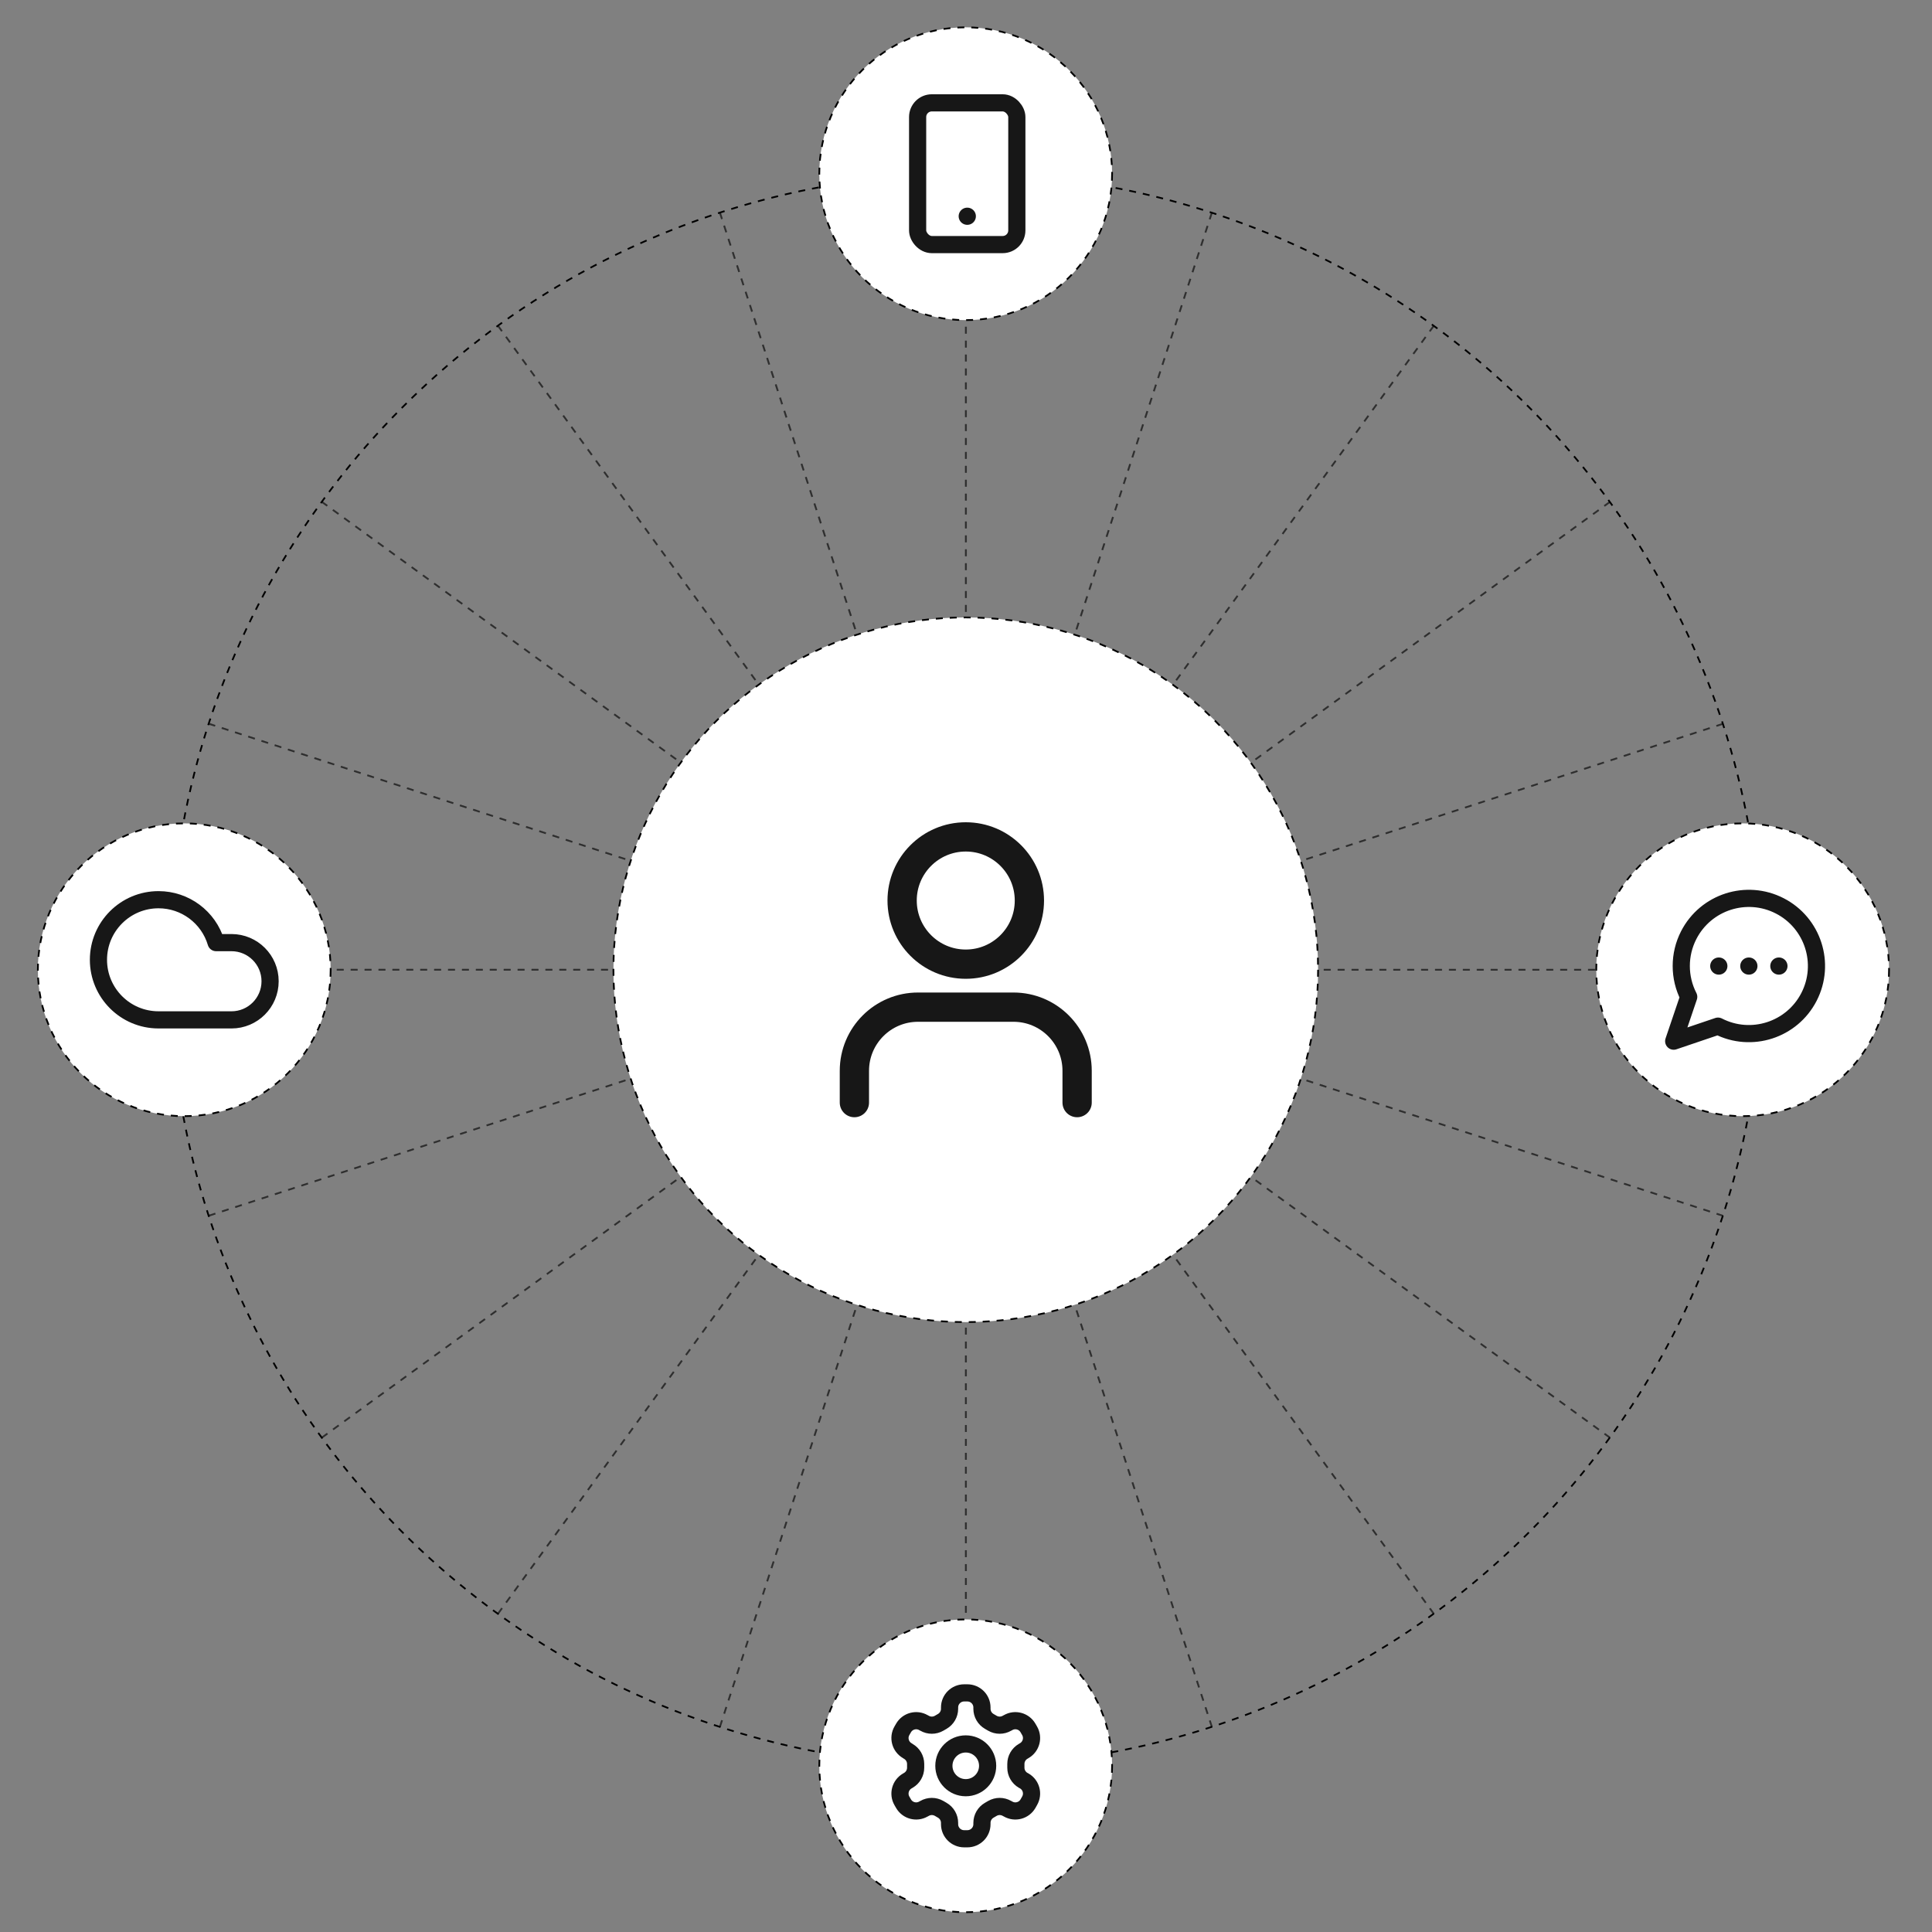 <?xml version="1.0" encoding="UTF-8"?>
<svg id="uuid-46d613c6-dcc1-4f4c-b0eb-e9b0205b6ee6" data-name="Layer 1" xmlns="http://www.w3.org/2000/svg" width="1600" height="1600" viewBox="0 0 1600 1600">
  <rect x="0" y="0" width="1600" height="1600" fill="#808080" stroke="none"/>
  <g opacity=".4">
    <g>
      <path d="M799.8,143.87v535.49" fill="#fff" stroke="#000" stroke-dasharray="0 0 0 0 0 0 5.76 5.76 5.76 5.76 5.76 5.76" stroke-miterlimit="10" stroke-width="1.44"/>
      <path d="M761.56,685.38l-165.47-509.27" fill="#fff" stroke="#000" stroke-dasharray="0 0 0 0 0 0 5.76 5.76 5.76 5.76 5.76 5.76" stroke-miterlimit="10" stroke-width="1.44"/>
      <path d="M727.05,702.97l-314.77-433.23" fill="#fff" stroke="#000" stroke-dasharray="0 0 0 0 0 0 5.76 5.76 5.76 5.76 5.76 5.76" stroke-miterlimit="10" stroke-width="1.44"/>
      <path d="M699.64,730.34l-433.23-314.73" fill="#fff" stroke="#000" stroke-dasharray="0 0 0 0 0 0 5.76 5.76 5.76 5.76 5.76 5.76" stroke-miterlimit="10" stroke-width="1.44"/>
      <path d="M682.06,764.86l-509.28-165.5" fill="#fff" stroke="#000" stroke-dasharray="0 0 0 0 0 0 5.76 5.76 5.76 5.76 5.76 5.76" stroke-miterlimit="10" stroke-width="1.44"/>
      <path d="M140.55,803.11h535.5" fill="#fff" stroke="#000" stroke-dasharray="0 0 0 0 0 0 5.76 5.76 5.76 5.76 5.76 5.76" stroke-miterlimit="10" stroke-width="1.44"/>
      <path d="M172.78,1006.82l509.28-165.47" fill="#fff" stroke="#000" stroke-dasharray="0 0 0 0 0 0 5.76 5.76 5.76 5.76 5.76 5.76" stroke-miterlimit="10" stroke-width="1.44"/>
      <path d="M266.41,1190.6l433.23-314.76" fill="#fff" stroke="#000" stroke-dasharray="0 0 0 0 0 0 5.76 5.76 5.76 5.76 5.76 5.76" stroke-miterlimit="10" stroke-width="1.44"/>
      <path d="M412.28,1336.47l314.77-433.22" fill="#fff" stroke="#000" stroke-dasharray="0 0 0 0 0 0 5.76 5.76 5.76 5.76 5.76 5.76" stroke-miterlimit="10" stroke-width="1.44"/>
      <path d="M596.09,1430.11l165.47-509.27" fill="#fff" stroke="#000" stroke-dasharray="0 0 0 0 0 0 5.76 5.76 5.76 5.76 5.76 5.76" stroke-miterlimit="10" stroke-width="1.44"/>
      <path d="M799.8,1462.37v-535.49" fill="#fff" stroke="#000" stroke-dasharray="0 0 0 0 0 0 5.76 5.76 5.76 5.76 5.76 5.76" stroke-miterlimit="10" stroke-width="1.44"/>
    </g>
    <g>
      <path d="M838.04,920.86l165.47,509.27" fill="#fff" stroke="#000" stroke-dasharray="0 0 0 0 0 0 5.76 5.76 5.76 5.76 5.76 5.76" stroke-miterlimit="10" stroke-width="1.44"/>
      <path d="M872.55,903.27l314.77,433.23" fill="#fff" stroke="#000" stroke-dasharray="0 0 0 0 0 0 5.76 5.76 5.76 5.76 5.76 5.76" stroke-miterlimit="10" stroke-width="1.44"/>
      <path d="M899.96,875.89l433.23,314.73" fill="#fff" stroke="#000" stroke-dasharray="0 0 0 0 0 0 5.76 5.76 5.76 5.76 5.76 5.76" stroke-miterlimit="10" stroke-width="1.44"/>
      <path d="M917.54,841.38l509.28,165.5" fill="#fff" stroke="#000" stroke-dasharray="0 0 0 0 0 0 5.76 5.76 5.76 5.76 5.76 5.76" stroke-miterlimit="10" stroke-width="1.44"/>
      <path d="M1459.05,803.13h-535.5" fill="#fff" stroke="#000" stroke-dasharray="0 0 0 0 0 0 5.76 5.76 5.76 5.76 5.76 5.76" stroke-miterlimit="10" stroke-width="1.44"/>
      <path d="M1426.82,599.41l-509.28,165.47" fill="#fff" stroke="#000" stroke-dasharray="0 0 0 0 0 0 5.76 5.76 5.76 5.76 5.76 5.76" stroke-miterlimit="10" stroke-width="1.44"/>
      <path d="M1333.19,415.64l-433.23,314.76" fill="#fff" stroke="#000" stroke-dasharray="0 0 0 0 0 0 5.76 5.76 5.76 5.76 5.76 5.76" stroke-miterlimit="10" stroke-width="1.44"/>
      <path d="M1187.32,269.76l-314.77,433.22" fill="#fff" stroke="#000" stroke-dasharray="0 0 0 0 0 0 5.76 5.76 5.76 5.76 5.76 5.76" stroke-miterlimit="10" stroke-width="1.44"/>
      <path d="M1003.51,176.13l-165.47,509.27" fill="#fff" stroke="#000" stroke-dasharray="0 0 0 0 0 0 5.76 5.76 5.76 5.76 5.76 5.76" stroke-miterlimit="10" stroke-width="1.44"/>
    </g>
  </g>
  <g opacity=".4">
    <g>
      <path d="M800,143.87v535.49" fill="#fff" stroke="#000" stroke-dasharray="0 0 0 0 0 0 5.76 5.76 5.76 5.76 5.76 5.76" stroke-miterlimit="10" stroke-width="1.44"/>
      <path d="M761.76,685.38l-165.47-509.27" fill="#fff" stroke="#000" stroke-dasharray="0 0 0 0 0 0 5.76 5.76 5.76 5.76 5.76 5.76" stroke-miterlimit="10" stroke-width="1.44"/>
      <path d="M727.25,702.97l-314.77-433.23" fill="#fff" stroke="#000" stroke-dasharray="0 0 0 0 0 0 5.76 5.76 5.76 5.76 5.76 5.76" stroke-miterlimit="10" stroke-width="1.44"/>
      <path d="M699.84,730.34l-433.23-314.73" fill="#fff" stroke="#000" stroke-dasharray="0 0 0 0 0 0 5.76 5.76 5.76 5.76 5.76 5.76" stroke-miterlimit="10" stroke-width="1.44"/>
      <path d="M682.26,764.86l-509.28-165.5" fill="#fff" stroke="#000" stroke-dasharray="0 0 0 0 0 0 5.76 5.76 5.76 5.76 5.76 5.76" stroke-miterlimit="10" stroke-width="1.44"/>
      <path d="M140.75,803.11h535.5" fill="#fff" stroke="#000" stroke-dasharray="0 0 0 0 0 0 5.76 5.76 5.76 5.76 5.76 5.76" stroke-miterlimit="10" stroke-width="1.44"/>
      <path d="M172.98,1006.82l509.28-165.47" fill="#fff" stroke="#000" stroke-dasharray="0 0 0 0 0 0 5.76 5.76 5.76 5.76 5.76 5.76" stroke-miterlimit="10" stroke-width="1.44"/>
      <path d="M266.61,1190.6l433.23-314.76" fill="#fff" stroke="#000" stroke-dasharray="0 0 0 0 0 0 5.76 5.76 5.76 5.76 5.76 5.76" stroke-miterlimit="10" stroke-width="1.44"/>
      <path d="M412.48,1336.47l314.77-433.22" fill="#fff" stroke="#000" stroke-dasharray="0 0 0 0 0 0 5.76 5.76 5.76 5.76 5.76 5.76" stroke-miterlimit="10" stroke-width="1.44"/>
      <path d="M596.29,1430.11l165.47-509.27" fill="#fff" stroke="#000" stroke-dasharray="0 0 0 0 0 0 5.76 5.76 5.76 5.76 5.76 5.76" stroke-miterlimit="10" stroke-width="1.44"/>
      <path d="M800,1462.37v-535.49" fill="#fff" stroke="#000" stroke-dasharray="0 0 0 0 0 0 5.76 5.76 5.76 5.76 5.76 5.76" stroke-miterlimit="10" stroke-width="1.44"/>
    </g>
    <g>
      <path d="M838.24,920.86l165.47,509.27" fill="#fff" stroke="#000" stroke-dasharray="0 0 0 0 0 0 5.76 5.76 5.76 5.76 5.76 5.76" stroke-miterlimit="10" stroke-width="1.44"/>
      <path d="M872.75,903.27l314.77,433.23" fill="#fff" stroke="#000" stroke-dasharray="0 0 0 0 0 0 5.76 5.76 5.76 5.76 5.76 5.76" stroke-miterlimit="10" stroke-width="1.44"/>
      <path d="M900.16,875.89l433.23,314.73" fill="#fff" stroke="#000" stroke-dasharray="0 0 0 0 0 0 5.76 5.76 5.76 5.76 5.76 5.76" stroke-miterlimit="10" stroke-width="1.44"/>
      <path d="M917.74,841.38l509.28,165.5" fill="#fff" stroke="#000" stroke-dasharray="0 0 0 0 0 0 5.76 5.76 5.76 5.76 5.76 5.76" stroke-miterlimit="10" stroke-width="1.44"/>
      <path d="M1459.25,803.13h-535.5" fill="#fff" stroke="#000" stroke-dasharray="0 0 0 0 0 0 5.76 5.76 5.76 5.76 5.76 5.76" stroke-miterlimit="10" stroke-width="1.44"/>
      <path d="M1427.02,599.41l-509.28,165.47" fill="#fff" stroke="#000" stroke-dasharray="0 0 0 0 0 0 5.76 5.76 5.76 5.76 5.76 5.76" stroke-miterlimit="10" stroke-width="1.44"/>
      <path d="M1333.39,415.64l-433.23,314.76" fill="#fff" stroke="#000" stroke-dasharray="0 0 0 0 0 0 5.76 5.76 5.76 5.76 5.76 5.76" stroke-miterlimit="10" stroke-width="1.44"/>
      <path d="M1187.52,269.76l-314.77,433.22" fill="#fff" stroke="#000" stroke-dasharray="0 0 0 0 0 0 5.76 5.76 5.76 5.76 5.76 5.76" stroke-miterlimit="10" stroke-width="1.44"/>
      <path d="M1003.71,176.13l-165.47,509.27" fill="#fff" stroke="#000" stroke-dasharray="0 0 0 0 0 0 5.76 5.76 5.76 5.76 5.76 5.76" stroke-miterlimit="10" stroke-width="1.44"/>
    </g>
  </g>
  <g>
    <circle cx="799.8" cy="803.12" r="291.79" fill="#fff" stroke-width="0"/>
    <circle cx="799.8" cy="803.12" r="291.79" fill="none" stroke="#000" stroke-dasharray="0 0 0 0 0 0 5.77 5.77 5.77 5.77 5.77 5.77" stroke-miterlimit="10" stroke-width="1.44"/>
  </g>
  <circle cx="799.8" cy="803.12" r="659.25" fill="none" stroke="#000" stroke-dasharray="0 0 0 0 0 0 5.75 5.75 5.75 5.75 5.75 5.75" stroke-miterlimit="10" stroke-width="1.44"/>
  <g>
    <path d="M892.02,913.13v-26.35c0-29.1-23.59-52.7-52.7-52.7h-79.05c-29.1,0-52.7,23.59-52.7,52.7v26.35" fill="none" stroke="#171717" stroke-linecap="round" stroke-linejoin="round" stroke-width="24.24"/>
    <circle cx="799.8" cy="745.78" r="52.7" fill="none" stroke="#171717" stroke-linecap="round" stroke-linejoin="round" stroke-width="24.24"/>
  </g>
  <circle cx="152.6" cy="803.12" r="121.24" fill="#fff" stroke="#000" stroke-dasharray="0 0 0 0 0 0 5.76 5.76 5.76 5.76 5.76 5.76" stroke-miterlimit="10" stroke-width="1.44"/>
  <path d="M191.69,844.61h-60.42c-27.48,0-49.75-22.29-49.74-49.77,0-27.48,22.29-49.75,49.77-49.74,22,0,41.38,14.46,47.67,35.54h12.72c17.67,0,31.99,14.32,31.99,31.99s-14.32,31.99-31.99,31.99Z" fill="none" stroke="#171717" stroke-linecap="round" stroke-linejoin="round" stroke-width="14.22"/>
  <circle cx="1443.19" cy="803.12" r="121.24" fill="#fff" stroke="#000" stroke-dasharray="0 0 0 0 0 0 5.76 5.76 5.76 5.76 5.76 5.76" stroke-miterlimit="10" stroke-width="1.44"/>
  <circle cx="799.75" cy="1462.37" r="121.24" fill="#fff" stroke="#000" stroke-dasharray="0 0 0 0 0 0 5.76 5.76 5.76 5.76 5.76 5.76" stroke-miterlimit="10" stroke-width="1.44"/>
  <circle cx="799.75" cy="143.87" r="121.24" fill="#fff" stroke="#000" stroke-dasharray="0 0 0 0 0 0 5.76 5.76 5.76 5.76 5.76 5.76" stroke-miterlimit="10" stroke-width="1.44"/>
  <g>
    <path d="M1422.78,849.81c27.51,14.11,61.26,3.25,75.37-24.26,14.11-27.51,3.25-61.26-24.26-75.37-27.51-14.11-61.26-3.25-75.37,24.26-8.23,16.04-8.23,35.07,0,51.11l-12.44,36.7,36.7-12.44Z" fill="none" stroke="#171717" stroke-linecap="round" stroke-linejoin="round" stroke-width="14.22"/>
    <path d="M1423.41,800.05h.06" fill="none" stroke="#171717" stroke-linecap="round" stroke-linejoin="round" stroke-width="14.22"/>
    <path d="M1448.29,800.05h.06" fill="none" stroke="#171717" stroke-linecap="round" stroke-linejoin="round" stroke-width="14.22"/>
    <path d="M1473.17,800.05h.06" fill="none" stroke="#171717" stroke-linecap="round" stroke-linejoin="round" stroke-width="14.22"/>
  </g>
  <g>
    <path d="M801.13,1401.97h-2.66c-6.67,0-12.08,5.41-12.08,12.08v1.09c0,4.31-2.31,8.29-6.04,10.45l-2.6,1.51c-3.74,2.16-8.34,2.16-12.08,0l-.91-.48c-5.77-3.33-13.15-1.36-16.49,4.41l-1.33,2.3c-3.33,5.77-1.36,13.15,4.41,16.49l.91.6c3.72,2.14,6.01,6.1,6.04,10.39v3.08c.02,4.33-2.29,8.34-6.04,10.51l-.91.54c-5.77,3.34-7.74,10.72-4.41,16.49l1.33,2.3c3.34,5.77,10.72,7.74,16.49,4.41l.91-.48c3.74-2.16,8.34-2.16,12.08,0l2.6,1.51c3.73,2.16,6.04,6.14,6.04,10.45v1.09c0,6.67,5.41,12.08,12.08,12.08h2.66c6.67,0,12.08-5.41,12.08-12.08v-1.09c0-4.31,2.31-8.29,6.04-10.45l2.6-1.51c3.74-2.16,8.34-2.16,12.08,0l.91.48c5.77,3.33,13.15,1.36,16.49-4.41l1.33-2.36c3.33-5.77,1.36-13.15-4.41-16.49l-.91-.48c-3.75-2.17-6.06-6.18-6.04-10.51v-3.02c-.02-4.33,2.29-8.34,6.04-10.51l.91-.54c5.77-3.34,7.74-10.72,4.41-16.49l-1.33-2.3c-3.34-5.77-10.72-7.74-16.49-4.41l-.91.48c-3.74,2.16-8.34,2.16-12.08,0l-2.6-1.51c-3.73-2.16-6.04-6.14-6.04-10.45v-1.09c0-6.67-5.41-12.08-12.08-12.08Z" fill="none" stroke="#171717" stroke-linecap="round" stroke-linejoin="round" stroke-width="14.22"/>
    <circle cx="799.8" cy="1462.37" r="18.12" fill="none" stroke="#171717" stroke-linecap="round" stroke-linejoin="round" stroke-width="14.22"/>
  </g>
  <rect x="759.94" y="85.18" width="82.16" height="117.37" rx="11.74" ry="11.74" fill="none" stroke="#171717" stroke-linecap="round" stroke-linejoin="round" stroke-width="14.22"/>
  <path d="M801.02,179.08h.06" fill="none" stroke="#171717" stroke-linecap="round" stroke-linejoin="round" stroke-width="14.22"/>
</svg>